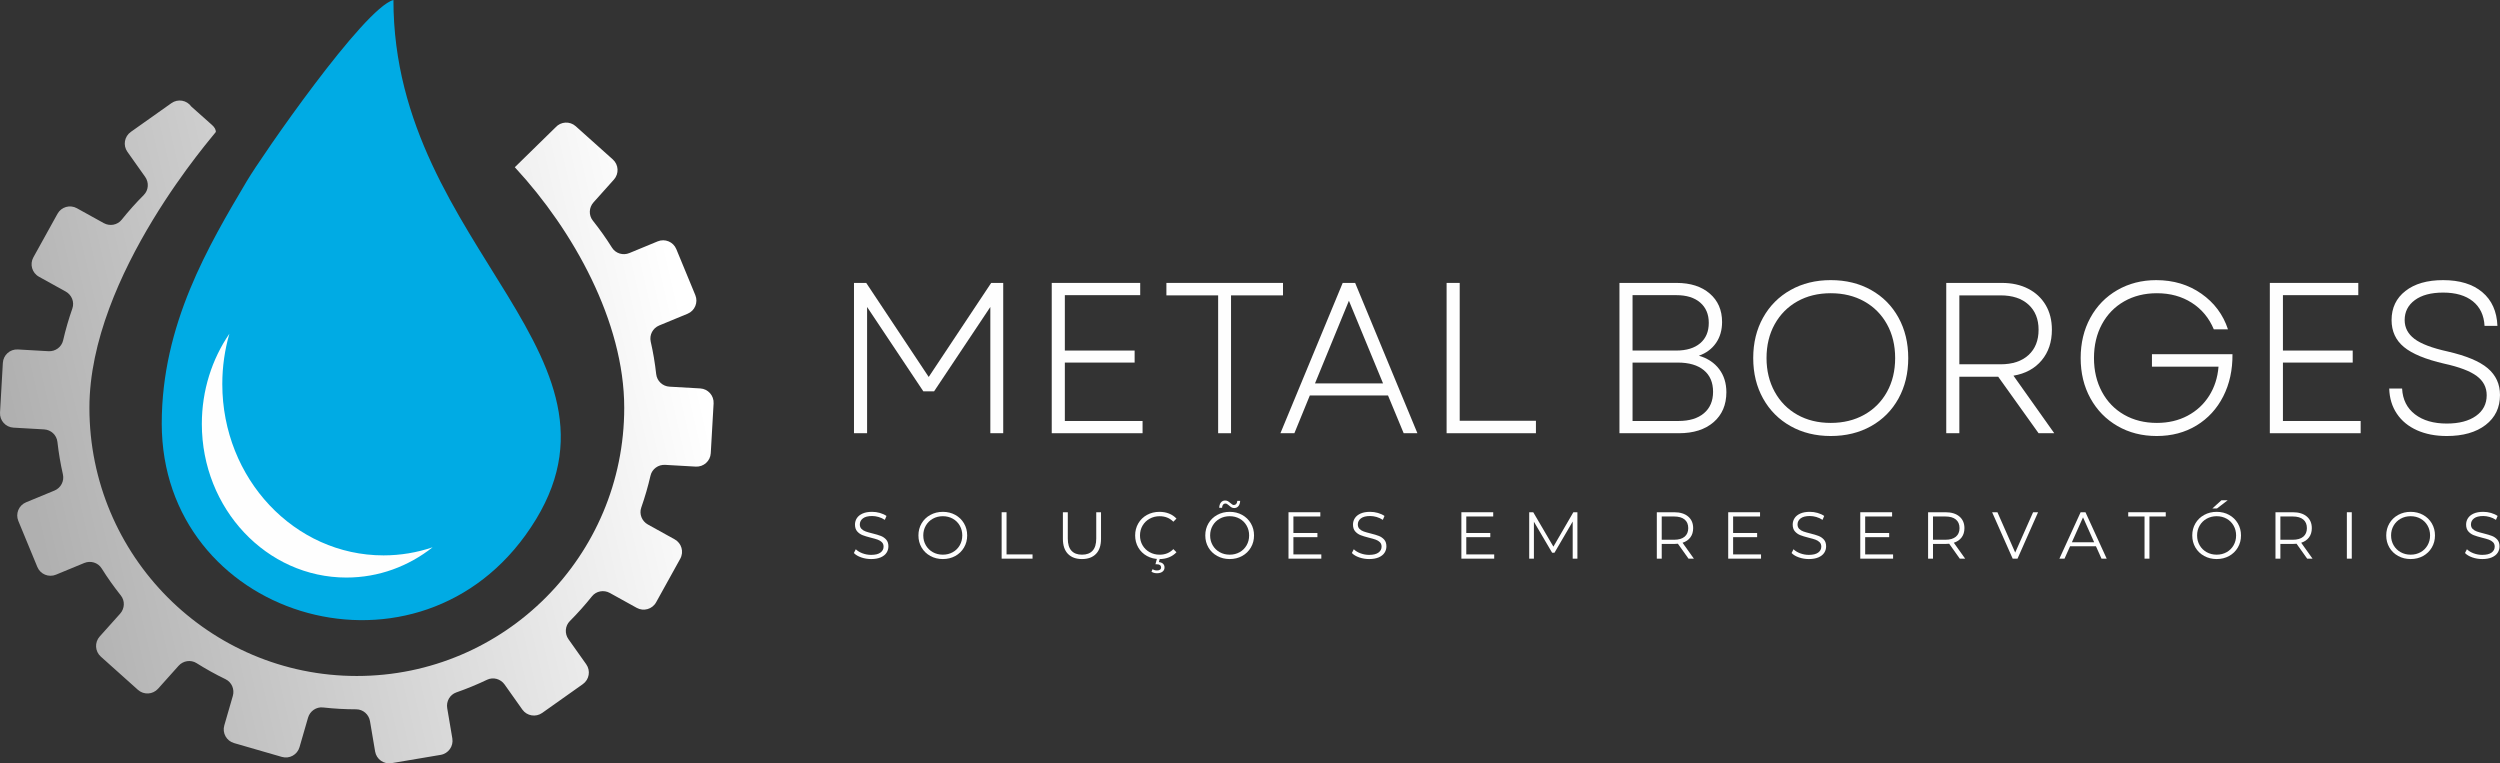 <?xml version="1.0" encoding="UTF-8"?><svg id="Camada_2" xmlns="http://www.w3.org/2000/svg" width="600.63" height="183.396" xmlns:xlink="http://www.w3.org/1999/xlink" viewBox="0 0 600.63 183.396"><rect x="0" y="0" width="600.63" height="183.396" fill="#333333" stroke="none"/><defs><style>.cls-1,.cls-2,.cls-3,.cls-4{stroke-width:0px;}.cls-1,.cls-4{fill:#fefefe;}.cls-2{fill:#00abe4;}.cls-2,.cls-3,.cls-4{fill-rule:evenodd;}.cls-3{fill:url(#Gradiente_sem_nome_2);}</style><linearGradient id="Gradiente_sem_nome_2" x1="1514.73" y1="-14018.713" x2="-4145.586" y2="-15324.543" gradientTransform="translate(122.036 -315.563) scale(.028 -.028)" gradientUnits="userSpaceOnUse"><stop offset="0" stop-color="#fff"/><stop offset="1" stop-color="#b0b0b0"/></linearGradient></defs><g id="Camada_1"><polygon class="cls-1" points="205.173 67.972 208.113 67.972 223.125 90.566 238.136 67.972 241.025 67.972 241.025 104.082 237.93 104.082 237.93 73.75 224.414 94.022 221.835 94.022 208.319 73.75 208.319 104.082 205.173 104.082 205.173 67.972"/><polygon id="_1" class="cls-1" points="252.683 67.972 273.937 67.972 273.937 70.912 255.83 70.912 255.83 84.221 272.596 84.221 272.596 87.11 255.83 87.11 255.83 101.142 274.504 101.142 274.504 104.082 252.683 104.082 252.683 67.972"/><polygon id="_2" class="cls-1" points="292.662 70.964 280.231 70.964 280.231 67.972 308.242 67.972 308.242 70.964 295.758 70.964 295.758 104.082 292.662 104.082 292.662 70.964"/><path id="_3" class="cls-1" d="m322.583,67.972h2.992l14.96,36.111h-3.301l-3.765-9.079h-18.778l-3.714,9.079h-3.353l14.96-36.111h0Zm9.698,24.143l-8.202-19.86-8.151,19.86h16.353Z"/><polygon id="_4" class="cls-1" points="347.55 67.972 350.697 67.972 350.697 101.09 369.01 101.09 369.01 104.082 347.55 104.082 347.55 67.972"/><path id="_5" class="cls-1" d="m389.076,67.972h13.722c3.336,0,5.993.851,7.97,2.554,1.978,1.703,2.966,3.981,2.966,6.835,0,1.961-.49,3.645-1.47,5.056-.98,1.41-2.347,2.425-4.101,3.044,2.098.619,3.723,1.694,4.875,3.224,1.152,1.53,1.728,3.379,1.728,5.545,0,3.026-1.023,5.425-3.069,7.197-2.046,1.771-4.823,2.657-8.331,2.657h-14.289v-36.111h-0Zm14.186,33.17c2.614,0,4.651-.619,6.113-1.857,1.462-1.238,2.193-2.958,2.193-5.159,0-2.236-.739-3.964-2.219-5.184-1.479-1.221-3.559-1.831-6.242-1.831h-10.885v14.032h11.04-0Zm-.567-16.92c2.476,0,4.402-.585,5.778-1.754s2.064-2.803,2.064-4.901c0-2.064-.688-3.688-2.064-4.875-1.376-1.187-3.284-1.78-5.726-1.78h-10.524v13.309s10.472,0,10.472,0Z"/><path id="_6" class="cls-1" d="m439.837,104.753c-3.611,0-6.826-.791-9.646-2.373-2.82-1.582-5.021-3.791-6.603-6.629-1.582-2.837-2.373-6.079-2.373-9.724,0-3.645.791-6.887,2.373-9.724s3.783-5.047,6.603-6.629c2.82-1.582,6.036-2.373,9.646-2.373,3.645,0,6.878.791,9.698,2.373,2.82,1.582,5.012,3.791,6.578,6.629,1.565,2.837,2.347,6.079,2.347,9.724,0,3.645-.783,6.887-2.347,9.724-1.565,2.837-3.757,5.047-6.578,6.629-2.82,1.582-6.053,2.373-9.698,2.373Zm-15.424-18.726c0,3.026.653,5.726,1.96,8.099,1.307,2.373,3.121,4.213,5.442,5.52,2.322,1.307,4.995,1.96,8.022,1.96,3.026,0,5.709-.653,8.048-1.96s4.161-3.138,5.468-5.494,1.961-5.064,1.961-8.125c0-3.061-.654-5.769-1.961-8.125-1.307-2.356-3.13-4.187-5.468-5.494-2.339-1.307-5.021-1.96-8.048-1.96-3.026,0-5.7.653-8.022,1.96-2.322,1.307-4.135,3.138-5.442,5.494-1.307,2.356-1.96,5.064-1.96,8.125Z"/><path id="_7" class="cls-1" d="m467.59,67.972h13.361c2.408,0,4.514.464,6.319,1.393,1.806.928,3.207,2.236,4.204,3.92.997,1.685,1.496,3.662,1.496,5.933,0,2.957-.825,5.416-2.476,7.377-1.651,1.96-3.903,3.181-6.758,3.662l9.801,13.825h-3.765l-9.698-13.567h-9.337v13.567h-3.147v-36.111h-0Zm13.051,19.551c2.854,0,5.09-.739,6.706-2.218,1.617-1.479,2.425-3.508,2.425-6.087,0-2.545-.808-4.557-2.425-6.036-1.616-1.479-3.851-2.218-6.706-2.218h-9.904v16.559h9.904v0Z"/><path id="_8" class="cls-1" d="m518.145,104.753c-3.508,0-6.646-.8-9.414-2.399-2.769-1.599-4.935-3.817-6.5-6.654-1.565-2.837-2.347-6.061-2.347-9.672s.774-6.836,2.322-9.672c1.548-2.837,3.705-5.056,6.474-6.655,2.769-1.599,5.89-2.399,9.363-2.399,4.127,0,7.738,1.083,10.833,3.25,3.095,2.167,5.227,5.021,6.397,8.563h-3.405c-1.135-2.717-2.897-4.84-5.287-6.371-2.39-1.531-5.184-2.296-8.383-2.296-2.958,0-5.58.653-7.867,1.96-2.287,1.307-4.067,3.138-5.339,5.494-1.272,2.356-1.909,5.064-1.909,8.125,0,3.026.636,5.726,1.909,8.099,1.273,2.373,3.052,4.213,5.339,5.52,2.287,1.307,4.909,1.96,7.867,1.96,2.751,0,5.21-.576,7.377-1.728,2.167-1.152,3.895-2.751,5.184-4.798,1.29-2.046,2.038-4.376,2.244-6.99h-15.992v-2.992h19.345c.034,3.783-.705,7.162-2.219,10.137s-3.654,5.305-6.423,6.99c-2.769,1.685-5.958,2.528-9.569,2.528h-0Z"/><polygon id="_9" class="cls-1" points="545.331 67.972 566.585 67.972 566.585 70.912 548.478 70.912 548.478 84.221 565.243 84.221 565.243 87.11 548.478 87.11 548.478 101.142 567.152 101.142 567.152 104.082 545.331 104.082 545.331 67.972"/><path id="_10" class="cls-1" d="m587.838,104.753c-2.717,0-5.107-.464-7.171-1.393-2.064-.928-3.671-2.253-4.823-3.972-1.152-1.72-1.763-3.731-1.831-6.036h3.095c.138,2.648,1.169,4.711,3.095,6.19,1.926,1.479,4.47,2.218,7.635,2.218,2.958,0,5.296-.611,7.016-1.831s2.579-2.88,2.579-4.978c0-1.892-.8-3.43-2.399-4.617-1.6-1.186-4.204-2.175-7.815-2.966-4.471-1.032-7.695-2.365-9.673-3.998-1.978-1.634-2.966-3.792-2.966-6.474,0-2.923,1.109-5.253,3.327-6.99,2.218-1.737,5.236-2.605,9.053-2.605,3.989,0,7.128.963,9.414,2.889,2.287,1.926,3.499,4.625,3.637,8.099h-3.095c-.137-2.545-1.075-4.514-2.812-5.907-1.737-1.393-4.118-2.089-7.145-2.089-2.889,0-5.15.602-6.784,1.806-1.634,1.204-2.451,2.803-2.451,4.798,0,1.823.783,3.327,2.347,4.514s4.204,2.192,7.919,3.018c4.505,1.032,7.738,2.381,9.698,4.049,1.96,1.668,2.94,3.809,2.94,6.423,0,3.026-1.152,5.425-3.456,7.196-2.304,1.772-5.417,2.657-9.337,2.657l.001-0Z"/><path class="cls-1" d="m209.286,134.314c-.829,0-1.623-.133-2.382-.398s-1.346-.616-1.761-1.052l.462-.908c.403.403.94.73,1.609.98.669.25,1.36.374,2.072.374.998,0,1.747-.183,2.246-.55.499-.366.749-.842.749-1.426,0-.446-.135-.802-.406-1.067-.271-.266-.603-.47-.996-.613-.393-.143-.94-.3-1.641-.47-.839-.212-1.509-.417-2.008-.613-.499-.196-.927-.496-1.282-.9-.356-.403-.534-.951-.534-1.641,0-.563.149-1.076.446-1.538.297-.462.754-.831,1.37-1.108.616-.276,1.381-.414,2.294-.414.637,0,1.261.087,1.872.263.611.175,1.139.417,1.585.725l-.398.94c-.467-.308-.967-.539-1.498-.693-.531-.154-1.051-.231-1.561-.231-.977,0-1.713.189-2.207.566-.494.377-.741.863-.741,1.458,0,.446.135.805.406,1.075.271.271.611.478,1.019.621s.959.3,1.649.47c.818.202,1.479.401,1.983.597.505.197.932.494,1.283.892.35.398.526.937.526,1.617,0,.563-.151,1.076-.454,1.538-.303.462-.767.829-1.394,1.1-.627.271-1.397.406-2.31.406h-0Z"/><path id="_1_0" class="cls-1" d="m226.519,134.314c-1.105,0-2.106-.247-3.003-.741-.898-.494-1.599-1.171-2.103-2.031-.505-.861-.757-1.827-.757-2.899,0-1.073.252-2.039.757-2.899.504-.86,1.206-1.538,2.103-2.031.898-.494,1.899-.741,3.003-.741,1.105,0,2.101.244,2.987.733s1.585,1.166,2.095,2.031c.51.866.765,1.835.765,2.907,0,1.073-.255,2.042-.765,2.907-.51.866-1.208,1.543-2.095,2.031-.887.489-1.883.733-2.987.733Zm0-1.052c.882,0,1.678-.199,2.39-.598.711-.398,1.269-.951,1.673-1.657s.606-1.495.606-2.366-.202-1.66-.606-2.366-.961-1.259-1.673-1.657c-.712-.398-1.509-.598-2.39-.598s-1.681.199-2.398.598c-.717.398-1.28.951-1.689,1.657-.409.706-.613,1.495-.613,2.366s.204,1.66.613,2.366c.409.706.972,1.259,1.689,1.657.717.398,1.516.598,2.398.598Z"/><polygon id="_2_1" class="cls-1" points="240.646 123.066 241.824 123.066 241.824 133.198 248.07 133.198 248.07 134.218 240.646 134.218 240.646 123.066"/><path id="_3_2" class="cls-1" d="m259.95,134.314c-1.445,0-2.57-.414-3.377-1.243-.807-.829-1.211-2.034-1.211-3.616v-6.389h1.179v6.341c0,1.296.292,2.262.876,2.899.584.637,1.429.956,2.533.956,1.115,0,1.965-.319,2.549-.956s.876-1.604.876-2.899v-6.341h1.147v6.389c0,1.583-.401,2.788-1.203,3.616-.802.829-1.925,1.243-3.37,1.243h-.001Z"/><path id="_4_3" class="cls-1" d="m278.554,134.314c-1.105,0-2.1-.245-2.987-.733-.887-.488-1.583-1.166-2.087-2.031-.505-.866-.757-1.835-.757-2.907,0-1.073.252-2.042.757-2.907.504-.866,1.203-1.543,2.095-2.031.892-.489,1.891-.733,2.995-.733.829,0,1.593.138,2.294.414.701.276,1.296.68,1.785,1.211l-.749.749c-.871-.882-1.97-1.322-3.298-1.322-.882,0-1.684.202-2.406.606-.722.404-1.288.956-1.697,1.657-.409.701-.613,1.487-.613,2.358s.204,1.657.613,2.358c.409.701.975,1.253,1.697,1.657.722.404,1.524.606,2.406.606,1.338,0,2.438-.446,3.298-1.338l.749.749c-.489.531-1.086.937-1.793,1.219s-1.474.422-2.302.422v-.001Zm-.574,3.409c-.52,0-.967-.122-1.338-.366l.271-.606c.308.202.658.303,1.051.303.319,0,.563-.063.733-.191.17-.127.255-.313.255-.558,0-.223-.082-.401-.247-.534-.165-.133-.412-.199-.741-.199h-.366l.382-1.45h.685l-.239.924c.435.042.77.178,1.004.406.234.228.35.523.35.884,0,.425-.165.762-.494,1.012-.329.25-.765.374-1.306.374h-0Z"/><path id="_5_4" class="cls-1" d="m295.437,134.314c-1.105,0-2.106-.247-3.003-.741-.898-.494-1.599-1.171-2.103-2.031-.505-.861-.757-1.827-.757-2.899,0-1.073.252-2.039.757-2.899.504-.86,1.206-1.538,2.103-2.031.898-.494,1.899-.741,3.003-.741,1.105,0,2.101.244,2.987.733s1.585,1.166,2.095,2.031c.51.866.765,1.835.765,2.907,0,1.073-.255,2.042-.765,2.907-.51.866-1.208,1.543-2.095,2.031-.887.489-1.883.733-2.987.733h-0Zm0-1.052c.882,0,1.678-.199,2.39-.598.711-.398,1.269-.951,1.673-1.657s.606-1.495.606-2.366-.202-1.66-.606-2.366c-.404-.706-.961-1.259-1.673-1.657-.712-.398-1.509-.598-2.39-.598s-1.681.199-2.398.598c-.717.398-1.28.951-1.689,1.657-.409.706-.613,1.495-.613,2.366s.204,1.66.613,2.366c.409.706.972,1.259,1.689,1.657.717.398,1.516.598,2.398.598h-0Zm1.083-11.2c-.244,0-.462-.056-.653-.167-.191-.111-.398-.268-.621-.47-.191-.16-.342-.274-.454-.343-.112-.069-.231-.103-.359-.103-.244,0-.441.09-.59.271-.148.18-.228.43-.239.749h-.685c.021-.531.159-.956.414-1.275.255-.319.595-.478,1.02-.478.244,0,.459.053.645.159.186.106.401.266.645.478.17.149.313.26.43.335.117.074.239.111.366.111.234,0,.425-.087.574-.263.149-.176.234-.417.255-.725h.685c-.021.521-.159.937-.414,1.251-.255.313-.595.47-1.02.47h0Z"/><polygon id="_6_5" class="cls-1" points="317.45 133.198 317.45 134.218 309.564 134.218 309.564 123.066 317.211 123.066 317.211 124.085 310.743 124.085 310.743 128.052 316.51 128.052 316.51 129.056 310.743 129.056 310.743 133.198 317.45 133.198"/><path id="_7_6" class="cls-1" d="m328.932,134.314c-.829,0-1.623-.133-2.382-.398s-1.346-.616-1.761-1.052l.462-.908c.403.403.94.73,1.609.98.669.25,1.36.374,2.072.374.998,0,1.747-.183,2.246-.55.499-.366.749-.842.749-1.426,0-.446-.135-.802-.406-1.067-.271-.266-.603-.47-.996-.613-.393-.143-.94-.3-1.641-.47-.839-.212-1.509-.417-2.008-.613-.499-.196-.927-.496-1.282-.9-.356-.403-.534-.951-.534-1.641,0-.563.149-1.076.446-1.538.297-.462.754-.831,1.37-1.108.616-.276,1.381-.414,2.294-.414.637,0,1.261.087,1.872.263.611.175,1.139.417,1.585.725l-.398.94c-.467-.308-.966-.539-1.498-.693-.531-.154-1.051-.231-1.561-.231-.977,0-1.713.189-2.207.566-.494.377-.741.863-.741,1.458,0,.446.135.805.406,1.075.271.271.611.478,1.019.621s.959.3,1.649.47c.818.202,1.479.401,1.983.597.505.197.932.494,1.283.892.35.398.526.937.526,1.617,0,.563-.151,1.076-.454,1.538-.303.462-.767.829-1.394,1.1-.627.271-1.397.406-2.31.406h0Z"/><polygon id="_8_7" class="cls-1" points="358.986 133.198 358.986 134.218 351.1 134.218 351.1 123.066 358.747 123.066 358.747 124.085 352.278 124.085 352.278 128.052 358.046 128.052 358.046 129.056 352.278 129.056 352.278 133.198 358.986 133.198"/><polygon id="_9_8" class="cls-1" points="378.975 123.066 378.975 134.218 377.844 134.218 377.844 125.296 373.463 132.8 372.905 132.8 368.524 125.344 368.524 134.218 367.393 134.218 367.393 123.066 368.365 123.066 373.208 131.335 378.003 123.066 378.975 123.066"/><path id="_10_9" class="cls-1" d="m405.668,134.218l-2.549-3.584c-.287.032-.584.048-.892.048h-2.995v3.537h-1.179v-11.152h4.174c1.423,0,2.538.34,3.345,1.02.807.68,1.211,1.614,1.211,2.804,0,.871-.22,1.606-.661,2.207-.441.6-1.07,1.033-1.888,1.298l2.725,3.824h-1.29l0-0Zm-3.473-4.54c1.105,0,1.949-.245,2.533-.733.584-.488.876-1.174.876-2.055,0-.903-.292-1.596-.876-2.079-.584-.483-1.429-.725-2.533-.725h-2.963v5.592h2.963v0Z"/><polygon id="_11" class="cls-1" points="423.092 133.198 423.092 134.218 415.206 134.218 415.206 123.066 422.853 123.066 422.853 124.085 416.385 124.085 416.385 128.052 422.153 128.052 422.153 129.056 416.385 129.056 416.385 133.198 423.092 133.198"/><path id="_12" class="cls-1" d="m434.574,134.314c-.829,0-1.623-.133-2.382-.398s-1.346-.616-1.761-1.052l.462-.908c.403.403.94.73,1.609.98.669.25,1.36.374,2.072.374.998,0,1.747-.183,2.246-.55.499-.366.749-.842.749-1.426,0-.446-.135-.802-.406-1.067-.271-.266-.603-.47-.996-.613-.393-.143-.94-.3-1.641-.47-.839-.212-1.509-.417-2.008-.613-.499-.196-.927-.496-1.282-.9-.356-.403-.534-.951-.534-1.641,0-.563.149-1.076.446-1.538.297-.462.754-.831,1.37-1.108.616-.276,1.381-.414,2.294-.414.637,0,1.261.087,1.872.263.611.175,1.139.417,1.585.725l-.398.94c-.467-.308-.966-.539-1.498-.693-.531-.154-1.051-.231-1.561-.231-.977,0-1.713.189-2.207.566-.494.377-.741.863-.741,1.458,0,.446.135.805.406,1.075.271.271.611.478,1.019.621s.959.3,1.649.47c.818.202,1.479.401,1.983.597.505.197.932.494,1.283.892.35.398.526.937.526,1.617,0,.563-.151,1.076-.454,1.538-.303.462-.767.829-1.394,1.1-.627.271-1.397.406-2.31.406h0Z"/><polygon id="_13" class="cls-1" points="454.819 133.198 454.819 134.218 446.933 134.218 446.933 123.066 454.58 123.066 454.58 124.085 448.112 124.085 448.112 128.052 453.879 128.052 453.879 129.056 448.112 129.056 448.112 133.198 454.819 133.198"/><path id="_14" class="cls-1" d="m470.842,134.218l-2.549-3.584c-.287.032-.584.048-.892.048h-2.995v3.537h-1.179v-11.152h4.174c1.423,0,2.538.34,3.345,1.02.807.68,1.211,1.614,1.211,2.804,0,.871-.22,1.606-.661,2.207-.441.6-1.07,1.033-1.888,1.298l2.725,3.824h-1.29l0-0Zm-3.473-4.54c1.105,0,1.949-.245,2.533-.733.584-.488.876-1.174.876-2.055,0-.903-.292-1.596-.876-2.079-.584-.483-1.429-.725-2.533-.725h-2.963v5.592h2.963v0Z"/><polygon id="_15" class="cls-1" points="489.653 123.066 484.713 134.218 483.551 134.218 478.612 123.066 479.886 123.066 484.156 132.753 488.457 123.066 489.653 123.066"/><path id="_16" class="cls-1" d="m503.556,131.239h-6.214l-1.338,2.979h-1.227l5.098-11.152h1.163l5.098,11.152h-1.243l-1.338-2.979h0Zm-.43-.956l-2.677-5.991-2.677,5.991h5.353Z"/><polygon id="_17" class="cls-1" points="515.229 124.085 511.31 124.085 511.31 123.066 520.328 123.066 520.328 124.085 516.408 124.085 516.408 134.218 515.229 134.218 515.229 124.085"/><path id="_18" class="cls-1" d="m532.558,134.314c-1.105,0-2.106-.247-3.003-.741-.898-.494-1.599-1.171-2.103-2.031-.505-.861-.757-1.827-.757-2.899,0-1.073.252-2.039.757-2.899.504-.86,1.206-1.538,2.103-2.031.898-.494,1.899-.741,3.003-.741,1.105,0,2.101.244,2.987.733.887.489,1.585,1.166,2.095,2.031.51.866.765,1.835.765,2.907,0,1.073-.255,2.042-.765,2.907-.51.866-1.208,1.543-2.095,2.031-.887.489-1.883.733-2.987.733Zm0-1.052c.882,0,1.678-.199,2.39-.598.711-.398,1.269-.951,1.673-1.657s.606-1.495.606-2.366-.202-1.66-.606-2.366c-.404-.706-.961-1.259-1.673-1.657-.712-.398-1.509-.598-2.39-.598s-1.681.199-2.398.598c-.717.398-1.28.951-1.689,1.657-.409.706-.613,1.495-.613,2.366s.204,1.66.613,2.366c.409.706.972,1.259,1.689,1.657.717.398,1.516.598,2.398.598Zm1.147-13.08h1.514l-2.581,1.976h-1.115l2.183-1.976Z"/><path id="_19" class="cls-1" d="m554.301,134.218l-2.549-3.584c-.287.032-.584.048-.892.048h-2.995v3.537h-1.179v-11.152h4.174c1.423,0,2.538.34,3.345,1.02.807.68,1.211,1.614,1.211,2.804,0,.871-.22,1.606-.661,2.207-.441.6-1.07,1.033-1.888,1.298l2.725,3.824h-1.29l0-0Zm-3.473-4.54c1.105,0,1.949-.245,2.533-.733.584-.488.876-1.174.876-2.055,0-.903-.292-1.596-.876-2.079-.584-.483-1.429-.725-2.533-.725h-2.963v5.592h2.963v0Z"/><polygon id="_20" class="cls-1" points="563.839 123.066 565.018 123.066 565.018 134.218 563.839 134.218 563.839 123.066"/><path id="_21" class="cls-1" d="m579.161,134.314c-1.105,0-2.106-.247-3.003-.741-.898-.494-1.599-1.171-2.103-2.031-.505-.861-.757-1.827-.757-2.899,0-1.073.252-2.039.757-2.899.504-.86,1.206-1.538,2.103-2.031.898-.494,1.899-.741,3.003-.741,1.105,0,2.101.244,2.987.733.887.489,1.585,1.166,2.095,2.031.51.866.765,1.835.765,2.907,0,1.073-.255,2.042-.765,2.907-.51.866-1.208,1.543-2.095,2.031-.887.489-1.883.733-2.987.733Zm0-1.052c.882,0,1.678-.199,2.39-.598.711-.398,1.269-.951,1.673-1.657s.606-1.495.606-2.366-.202-1.66-.606-2.366c-.404-.706-.961-1.259-1.673-1.657-.712-.398-1.509-.598-2.39-.598s-1.681.199-2.398.598c-.717.398-1.28.951-1.689,1.657-.409.706-.613,1.495-.613,2.366s.204,1.66.613,2.366c.409.706.972,1.259,1.689,1.657.717.398,1.516.598,2.398.598Z"/><path id="_22" class="cls-1" d="m596.362,134.314c-.829,0-1.623-.133-2.382-.398s-1.346-.616-1.761-1.052l.462-.908c.403.403.94.73,1.609.98.669.25,1.36.374,2.072.374.998,0,1.747-.183,2.246-.55.499-.366.749-.842.749-1.426,0-.446-.135-.802-.406-1.067-.271-.266-.603-.47-.996-.613-.393-.143-.94-.3-1.641-.47-.839-.212-1.509-.417-2.008-.613-.499-.196-.927-.496-1.282-.9-.356-.403-.534-.951-.534-1.641,0-.563.149-1.076.446-1.538.297-.462.754-.831,1.37-1.108.616-.276,1.381-.414,2.294-.414.637,0,1.261.087,1.872.263.611.175,1.139.417,1.585.725l-.398.94c-.467-.308-.967-.539-1.498-.693-.531-.154-1.051-.231-1.561-.231-.977,0-1.713.189-2.207.566-.494.377-.741.863-.741,1.458,0,.446.135.805.406,1.075.271.271.611.478,1.019.621.409.143.959.3,1.649.47.818.202,1.479.401,1.983.597.505.197.932.494,1.283.892.35.398.526.937.526,1.617,0,.563-.151,1.076-.454,1.538-.303.462-.767.829-1.394,1.1-.627.271-1.397.406-2.31.406h-0Z"/><path class="cls-2" d="m38.858,101.731c0,46.258,59.871,64.853,87.355,26.892C156.976,86.133,94.523,60.139,94.523,0c-7.075,1.889-31.725,37.605-35.21,43.487-9.147,15.441-20.454,34.417-20.454,58.244h-0Z"/><path class="cls-3" d="m157.107,85.97c-.22-1.308-.48-2.601-.769-3.878-.369-1.618.496-3.26,2.029-3.894l6.829-2.821c1.746-.721,2.577-2.722,1.856-4.468l-4.571-11.066c-.722-1.746-2.721-2.576-4.469-1.856l-6.807,2.813c-1.518.628-3.293.101-4.168-1.29-1.423-2.265-2.965-4.441-4.617-6.518-1.025-1.288-.936-3.137.164-4.363l4.914-5.489c1.259-1.408,1.14-3.569-.266-4.831l-8.919-7.985c-1.408-1.26-3.57-1.142-4.831.266l-9.802,9.59.16.172c13.843,14.975,26.133,36.918,26.133,57.616,0,35.589-28.763,64.439-64.245,64.439S21.481,133.557,21.481,97.969c0-32.021,30.385-66.04,30.382-66.27-.007-.55-.282-1.101-.92-1.67l-4.985-4.436c-1.092-1.542-3.227-1.906-4.768-.816l-9.771,6.92c-1.541,1.093-1.906,3.227-.813,4.769l4.269,6.03c.95,1.342.831,3.187-.329,4.349-1.884,1.888-3.659,3.874-5.318,5.95-1.029,1.285-2.852,1.607-4.291.81l-6.471-3.582c-1.653-.916-3.734-.317-4.65,1.335l-5.8,10.471c-.916,1.652-.317,3.734,1.335,4.65l6.445,3.57c1.44.797,2.132,2.515,1.588,4.067-.878,2.505-1.622,5.065-2.222,7.672-.369,1.602-1.872,2.683-3.513,2.588l-7.354-.42c-1.887-.107-3.501,1.335-3.609,3.221L.006,99.132c-.108,1.885,1.334,3.501,3.22,3.609l7.377.421c1.657.095,3.011,1.363,3.194,3.011.145,1.301.327,2.608.548,3.915.22,1.309.479,2.599.769,3.878.369,1.618-.495,3.259-2.028,3.893l-6.829,2.822c-1.746.721-2.576,2.722-1.856,4.468l4.57,11.065c.723,1.747,2.722,2.578,4.469,1.856l6.807-2.812c1.518-.628,3.293-.101,4.168,1.29,1.423,2.267,2.965,4.441,4.619,6.518,1.024,1.287.934,3.136-.164,4.363l-4.916,5.49c-1.261,1.408-1.14,3.571.266,4.83l8.921,7.987c1.409,1.26,3.57,1.139,4.831-.267l4.932-5.511c1.097-1.226,2.926-1.519,4.319-.643,2.25,1.417,4.577,2.708,6.976,3.87,1.477.718,2.196,2.423,1.741,4.001l-2.053,7.099c-.525,1.815.521,3.711,2.336,4.236l11.501,3.327c1.815.524,3.711-.522,4.236-2.339l2.05-7.09c.456-1.578,1.974-2.635,3.607-2.454,2.626.296,5.284.445,7.967.447,1.646.002,3.036,1.226,3.311,2.85l1.23,7.285c.315,1.862,2.08,3.116,3.943,2.801l11.805-1.992c1.862-.315,3.119-2.081,2.804-3.943l-1.231-7.286c-.274-1.621.636-3.236,2.19-3.777,2.534-.883,4.996-1.899,7.378-3.038,1.483-.71,3.265-.21,4.214,1.133l4.264,6.023c1.093,1.542,3.227,1.905,4.77.815l9.77-6.921c1.542-1.092,1.907-3.226.814-4.767l-4.271-6.03c-.949-1.342-.83-3.186.331-4.35,1.883-1.887,3.657-3.873,5.317-5.948,1.028-1.285,2.851-1.609,4.29-.812l6.471,3.584c1.652.915,3.734.317,4.649-1.335l5.803-10.474c.916-1.652.317-3.733-1.335-4.649l-6.446-3.57c-1.44-.797-2.133-2.515-1.588-4.067.878-2.505,1.621-5.065,2.222-7.672.369-1.602,1.872-2.683,3.513-2.589l7.353.42c1.888.107,3.502-1.334,3.61-3.22l.682-11.955c.107-1.887-1.334-3.501-3.22-3.609l-7.378-.421c-1.656-.096-3.01-1.363-3.194-3.011-.145-1.302-.325-2.607-.546-3.915l-0.0 0Z"/><path class="cls-4" d="m103.938,131.485c-5.783,4.568-12.947,7.272-20.706,7.272-19.186,0-34.74-16.526-34.74-36.911,0-8.098,2.456-15.585,6.617-21.67-1.105,3.825-1.702,7.886-1.702,12.095,0,22.731,17.344,41.159,38.738,41.159,4.112,0,8.074-.684,11.792-1.945v-0Z"/></g></svg>
